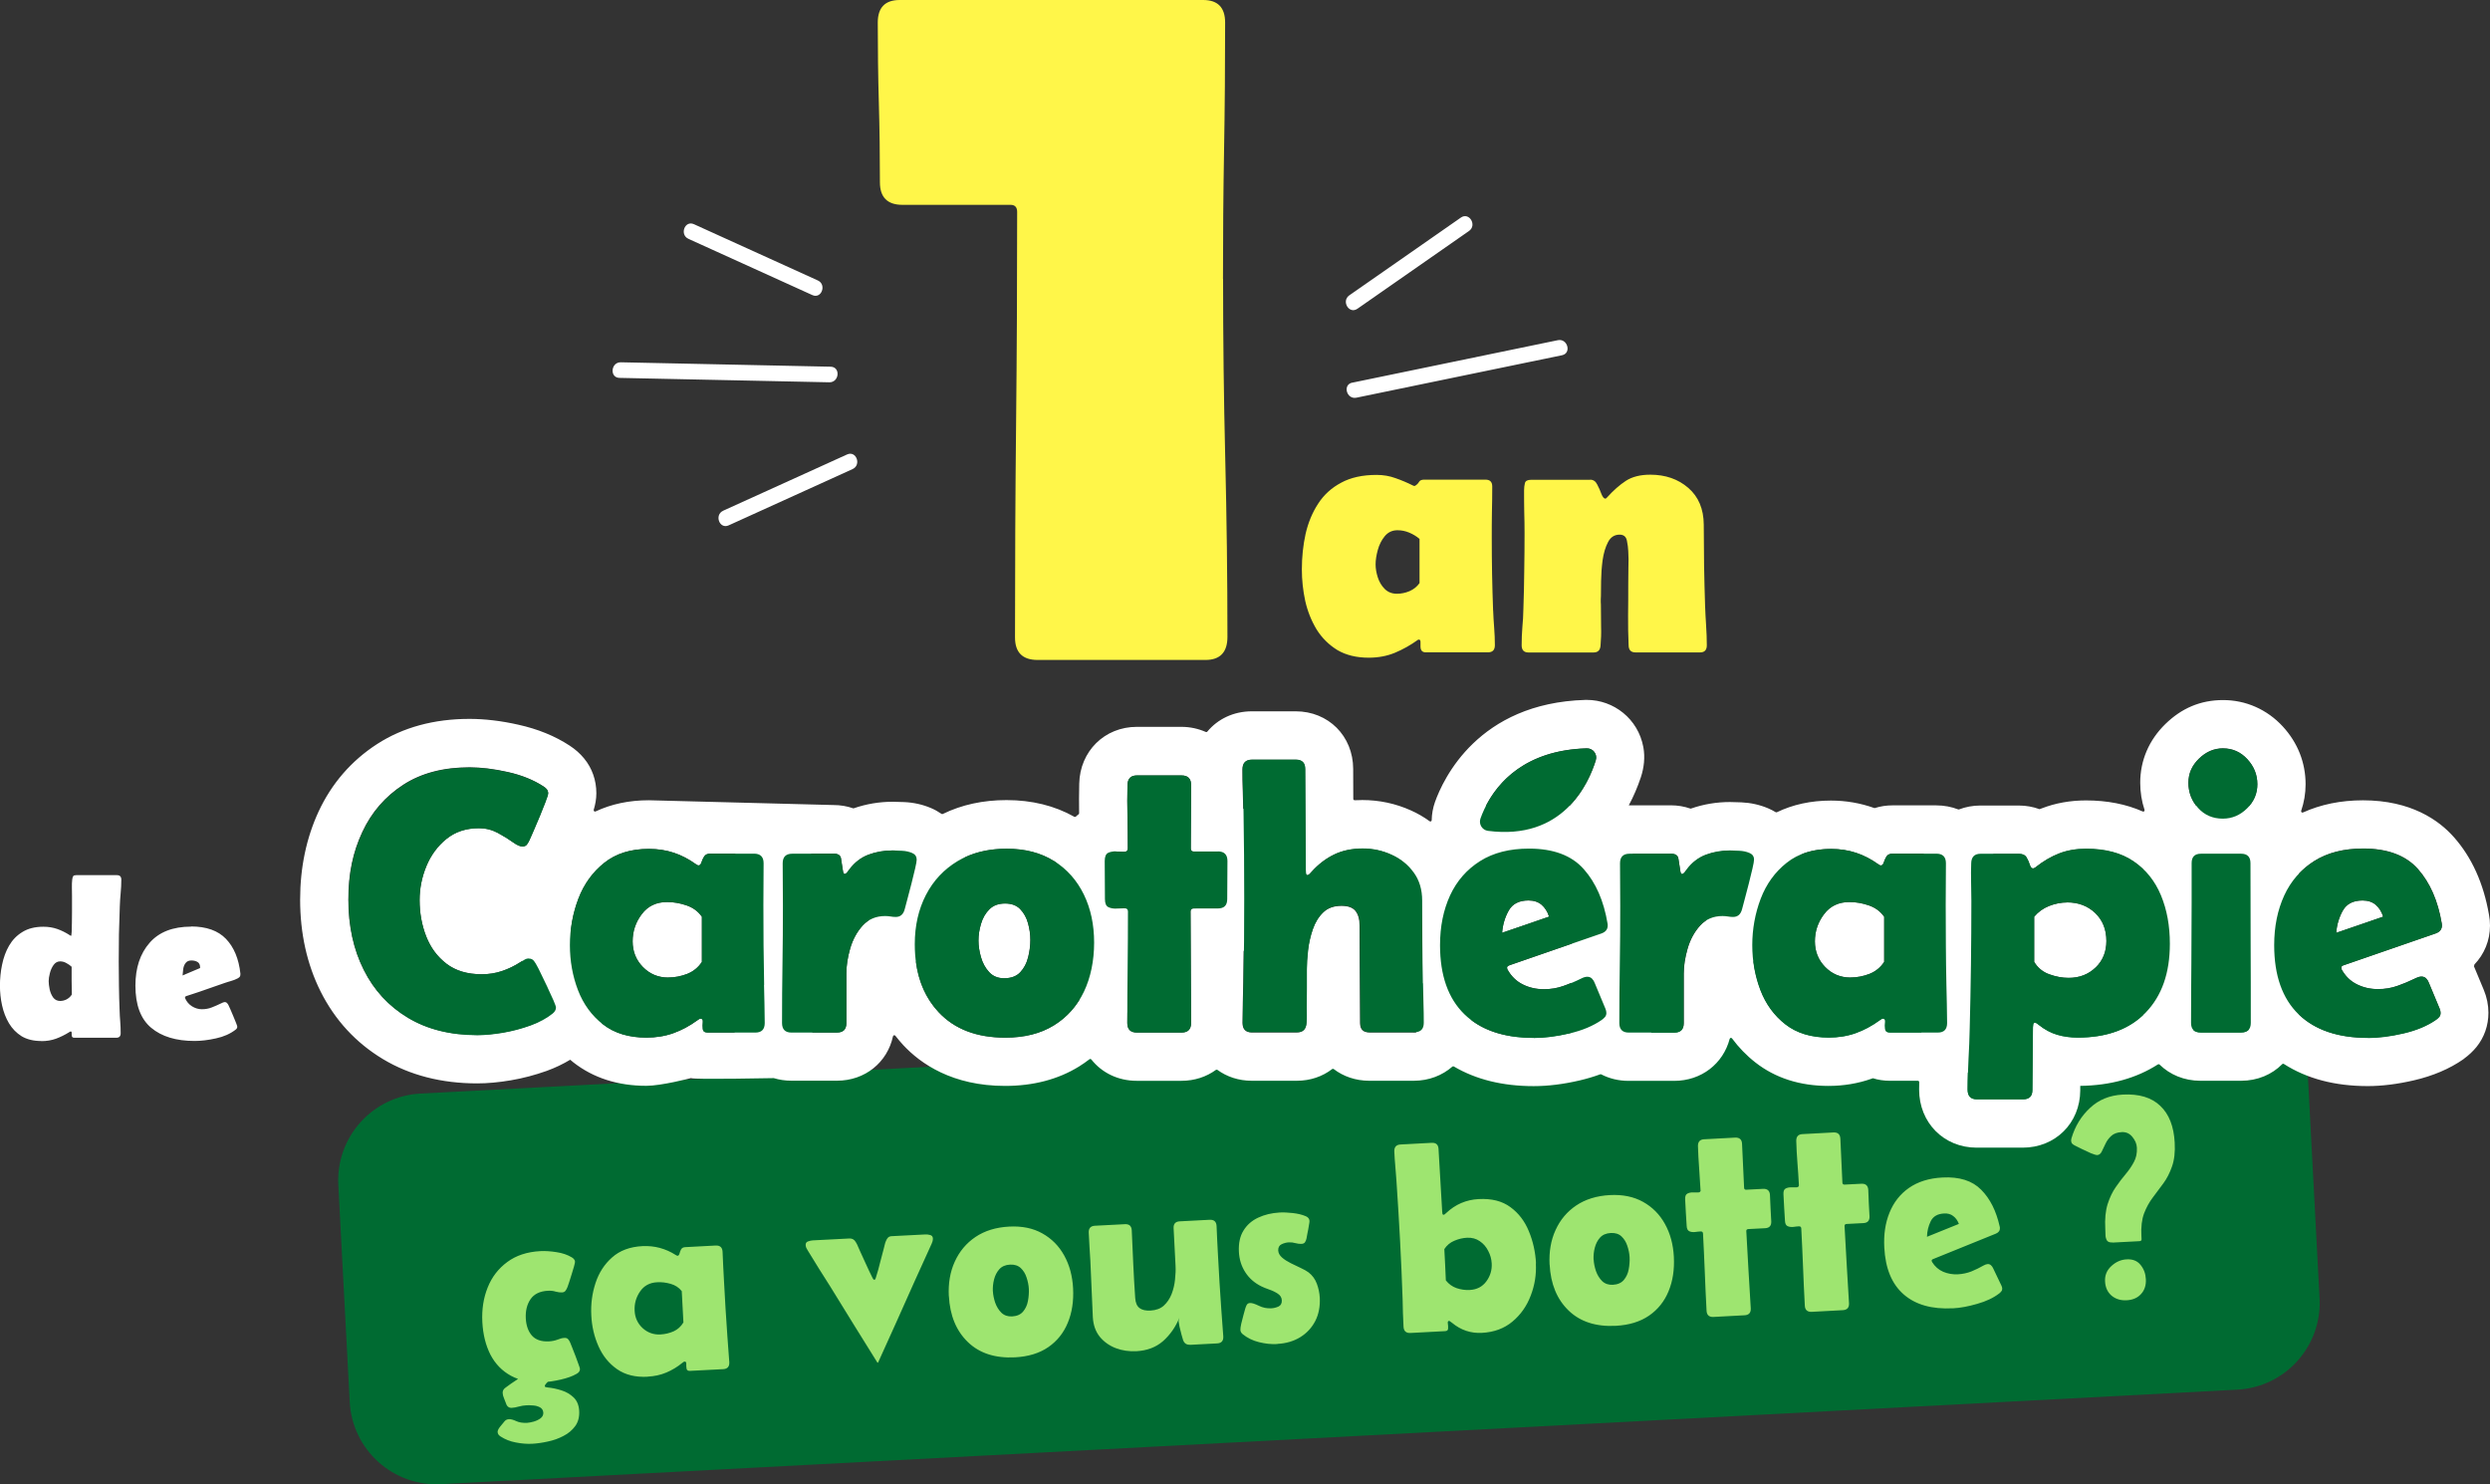 <?xml version="1.0" encoding="UTF-8"?>
<svg id="Calque_2" data-name="Calque 2" xmlns="http://www.w3.org/2000/svg" viewBox="0 0 463.01 276">
  <rect x="0" y="0" width="463.01" height="276" fill="#333333" stroke="none"/>
  <defs>
    <style>
      .cls-1 {
        fill: #fff;
      }

      .cls-2 {
        fill: #9ee570;
      }

      .cls-3 {
        fill: #fff649;
      }

      .cls-4 {
        fill: #006b32;
      }
    </style>
  </defs>
  <g id="Calque_1-2" data-name="Calque 1">
    <g>
      <path class="cls-4" d="M412.22,185.78l-334.02,17.57c-8.91.47-15.76,8.08-15.29,16.99l2.12,40.35c.47,8.91,8.07,15.76,16.98,15.29l334.02-17.57c8.91-.47,15.76-8.07,15.29-16.99l-2.12-40.35c-.47-8.91-8.07-15.76-16.98-15.29Z"/>
      <path class="cls-2" d="M104.95,248.79c.32-.02.55.07.7.25.15.17.28.38.39.65.07.15.2.47.38.95.19.47.39.99.61,1.56.22.56.4,1.06.55,1.51.17.45.25.72.26.82.02.4-.19.71-.64.95-.75.44-1.73.78-2.93,1.06-1.2.27-2.25.43-3.13.47-2.41.13-4.44-.27-6.11-1.17-1.66-.9-2.94-2.22-3.84-3.95-.88-1.74-1.38-3.76-1.5-6.06-.12-2.34.21-4.47.99-6.41.78-1.96,2-3.53,3.64-4.74,1.64-1.22,3.69-1.9,6.15-2.03.91-.05,1.92.02,3,.19,1.1.16,2.05.49,2.84.96.18.1.32.22.42.35.12.12.19.29.19.51,0,.1-.06.36-.17.79-.12.44-.27.92-.44,1.47-.16.53-.32,1.03-.47,1.49-.15.45-.25.76-.31.91-.1.26-.22.49-.37.69-.13.19-.35.31-.67.32-.33.02-.72-.03-1.17-.15-.44-.14-.92-.19-1.45-.16-1.48.08-2.55.6-3.22,1.57-.66.97-.95,2.15-.88,3.56.07,1.34.45,2.41,1.14,3.21.7.78,1.76,1.14,3.16,1.07.58-.03,1.11-.14,1.59-.32.49-.2.91-.31,1.26-.32h.03ZM92.53,266.34c-.02-.28.13-.61.42-.99.3-.36.53-.65.71-.86.12-.16.25-.31.4-.42.17-.1.36-.16.56-.17.36-.02.82.1,1.37.36.57.26,1.24.36,2.03.32.33-.02.74-.1,1.22-.23.48-.14.9-.34,1.27-.61.36-.27.53-.62.52-1.03-.03-.47-.24-.81-.62-1.01-.37-.2-.8-.32-1.28-.35-.48-.04-.89-.05-1.24-.03-.48.02-.97.11-1.45.24-.48.14-.9.21-1.27.23-.53.03-.9-.24-1.08-.82-.1-.3-.23-.62-.38-.98-.15-.34-.23-.66-.24-.96-.02-.41.16-.74.54-1,.2-.14.53-.37.99-.72.46-.32.91-.63,1.37-.92.46-.29.79-.45.99-.45l4.56-.27c.08,0,.21,0,.38.02.19,0,.29.08.3.22,0,.16-.1.35-.32.59-.21.25-.43.48-.65.69-.23.23-.33.42-.32.57,0,.11.07.17.2.18.15.02.25.04.32.06.87.08,1.74.27,2.61.55.88.28,1.63.73,2.25,1.33.61.6.95,1.43,1.01,2.48.06,1.13-.19,2.08-.75,2.84-.56.76-1.29,1.37-2.2,1.83-.91.48-1.88.82-2.91,1.03-1.03.23-1.99.36-2.87.41-.98.05-2-.03-3.05-.24-1.05-.19-2-.57-2.83-1.11-.34-.22-.53-.47-.54-.75h0ZM120.43,256.01c-2.27.12-4.17-.35-5.69-1.41-1.51-1.06-2.66-2.47-3.45-4.25s-1.24-3.68-1.34-5.74c-.11-2.09.15-4.1.78-6.01.63-1.93,1.66-3.52,3.09-4.78,1.43-1.28,3.31-1.98,5.65-2.1,2.22-.11,4.29.44,6.2,1.66.13.09.23.13.32.13.17,0,.29-.15.36-.4.06-.26.16-.52.29-.78.15-.26.4-.4.78-.42l5.65-.3c.82-.04,1.25.35,1.29,1.16.05.9.09,1.79.12,2.7.05.88.1,1.77.14,2.67.09,1.72.18,3.44.29,5.16.1,1.7.22,3.41.34,5.12.06.82.12,1.64.18,2.46.07.8.13,1.62.18,2.43.04.82-.34,1.25-1.14,1.29l-6.17.32c-.38.02-.59-.12-.64-.42-.05-.3-.06-.59-.05-.87.02-.3-.09-.44-.31-.44-.11,0-.25.08-.41.23-.95.78-1.96,1.38-3.01,1.82-1.05.44-2.2.69-3.44.75h0ZM122.84,248.14c.83-.04,1.64-.24,2.41-.57.78-.36,1.38-.91,1.83-1.66l-.31-5.82c-.52-.67-1.22-1.12-2.08-1.36-.85-.24-1.69-.34-2.5-.29-1.39.07-2.45.65-3.18,1.73-.74,1.08-1.07,2.27-1,3.56.06,1.29.56,2.38,1.49,3.24.93.85,2.04,1.24,3.33,1.18h.02ZM163.17,253.41c-1.47-2.36-2.93-4.71-4.4-7.07-1.47-2.38-2.92-4.74-4.38-7.1-.69-1.12-1.4-2.23-2.12-3.35-.71-1.12-1.4-2.24-2.08-3.38-.09-.15-.17-.31-.26-.46-.07-.17-.11-.34-.12-.52-.02-.36.14-.59.46-.69.32-.11.62-.18.89-.19l6.81-.35c.5-.02.9.2,1.17.69.17.27.32.57.45.91.13.31.26.61.4.9.36.78.71,1.58,1.08,2.36.35.79.73,1.57,1.11,2.34.03.07.09.16.16.3.07.12.15.18.24.18.1,0,.17-.08.23-.23.06-.15.09-.25.1-.32.28-.85.51-1.71.72-2.58.22-.88.45-1.75.69-2.62.06-.23.13-.47.18-.72.06-.28.14-.53.24-.75.11-.28.24-.49.4-.64.15-.15.39-.24.72-.25l6.2-.32c.27-.02.56.02.88.1.34.08.52.3.53.66,0,.16-.02.32-.06.5-.04.16-.1.32-.17.46-.52,1.18-1.06,2.37-1.62,3.57-.54,1.18-1.07,2.37-1.62,3.57-1.11,2.49-2.24,4.99-3.35,7.5-1.11,2.49-2.24,4.99-3.38,7.48h-.12ZM176.43,241.02c-.12-2.38.24-4.52,1.11-6.42.87-1.91,2.15-3.44,3.86-4.59,1.72-1.15,3.8-1.79,6.23-1.92,2.39-.13,4.45.29,6.18,1.26,1.74.97,3.1,2.34,4.08,4.12.98,1.76,1.53,3.8,1.65,6.1.12,2.38-.2,4.52-.99,6.41-.77,1.88-1.98,3.39-3.63,4.53-1.65,1.13-3.71,1.76-6.18,1.89-3.68.19-6.61-.75-8.77-2.84-2.16-2.09-3.34-4.94-3.53-8.57v.02ZM184.63,240.12c.03.66.18,1.37.42,2.11.26.74.65,1.37,1.16,1.88.52.49,1.18.72,1.98.68.9-.05,1.57-.34,2.04-.89.46-.54.77-1.2.91-1.97.15-.78.2-1.54.17-2.26-.04-.7-.18-1.4-.42-2.11-.23-.72-.59-1.3-1.09-1.77-.5-.46-1.16-.67-1.99-.63-.85.04-1.52.33-2,.87-.46.52-.78,1.15-.97,1.9s-.25,1.48-.22,2.19h0ZM221.22,250.05c-.61.03-1.03-.27-1.24-.9-.06-.19-.15-.52-.29-1-.12-.5-.24-.99-.36-1.45-.1-.49-.16-.81-.17-.96,0-.19.04-.43.15-.72-.71,1.75-1.73,3.19-3.04,4.36-1.32,1.15-2.96,1.77-4.95,1.88-1.34.07-2.62-.11-3.82-.56-1.21-.46-2.21-1.17-3.01-2.14-.77-.97-1.2-2.18-1.28-3.63-.09-1.75-.17-3.49-.23-5.23-.06-1.75-.14-3.5-.23-5.25-.05-.87-.1-1.74-.16-2.6-.05-.88-.09-1.76-.14-2.63-.04-.82.35-1.25,1.16-1.29l5.57-.29c.8-.04,1.23.34,1.27,1.14.11,2.09.2,4.19.28,6.29.1,2.1.21,4.19.36,6.29.06.9.33,1.52.81,1.88.49.36,1.17.51,2.04.46,1.03-.06,1.85-.36,2.46-.91.63-.57,1.11-1.29,1.45-2.14.33-.86.55-1.75.64-2.69.1-.94.15-1.81.1-2.61l-.36-6.97c-.04-.8.34-1.23,1.14-1.27l5.56-.29c.82-.04,1.25.35,1.29,1.16.05.9.09,1.79.12,2.7.05.88.1,1.78.14,2.67.09,1.72.18,3.43.29,5.16.11,1.7.22,3.41.34,5.12.06.82.11,1.64.18,2.46.07.8.13,1.62.18,2.43.04.82-.34,1.25-1.14,1.29l-5.13.27h.02ZM219.51,244.52c-.02.07-.06.13-.08.19.04-.08.07-.14.08-.19ZM237.5,249.93c-1.1.06-2.23-.06-3.39-.35-1.15-.28-2.17-.78-3.04-1.49-.27-.23-.4-.48-.42-.76-.02-.24.04-.62.15-1.15.13-.52.27-1.07.41-1.61.16-.54.28-.95.34-1.23.07-.24.16-.47.27-.68.13-.23.34-.35.62-.36.36-.02.9.15,1.64.51.73.36,1.5.52,2.33.47.46-.02.9-.14,1.33-.33.43-.21.63-.59.61-1.15-.02-.52-.28-.93-.75-1.24-.48-.31-1.01-.57-1.61-.77-.58-.21-1.07-.4-1.45-.59-1.27-.63-2.26-1.5-2.98-2.62-.73-1.13-1.12-2.4-1.19-3.8-.08-1.59.2-2.91.86-3.96.65-1.06,1.57-1.86,2.74-2.4,1.17-.55,2.49-.86,3.96-.95.74-.04,1.56,0,2.45.1.89.1,1.68.28,2.38.57.47.18.71.48.74.91,0,.11-.03.4-.12.86-.07.46-.15.93-.26,1.41-.09.48-.15.81-.18.98-.05.26-.14.49-.27.68-.11.19-.33.3-.65.32-.35.02-.72-.02-1.12-.13-.4-.12-.82-.17-1.26-.15-.44.02-.89.14-1.33.35-.44.21-.65.6-.63,1.15.02.49.27.93.71,1.32.44.39.99.73,1.62,1.05.65.32,1.28.61,1.87.9.61.28,1.1.56,1.45.82.71.55,1.22,1.25,1.54,2.12.32.86.49,1.71.54,2.58.08,1.62-.19,3.07-.84,4.34-.65,1.25-1.58,2.26-2.8,3.01-1.21.74-2.62,1.16-4.22,1.24h0ZM285.59,234.93c.11,2.07-.21,4.07-.96,6-.73,1.94-1.87,3.55-3.39,4.82-1.53,1.28-3.42,1.98-5.67,2.1-2.08.11-3.93-.51-5.57-1.87-.07-.04-.15-.11-.28-.2-.1-.11-.19-.15-.29-.15-.18,0-.26.17-.21.48.05.3.07.61.05.92,0,.32-.19.49-.57.5l-6.43.34c-.82.04-1.25-.35-1.29-1.19-.05-.85-.08-1.71-.11-2.55-.02-.87-.03-1.73-.06-2.58-.07-1.8-.14-3.6-.21-5.4-.08-1.79-.16-3.6-.26-5.41-.1-1.88-.2-3.75-.32-5.62-.11-1.88-.23-3.75-.36-5.62-.07-.9-.14-1.79-.21-2.67-.08-.9-.15-1.79-.18-2.69-.04-.83.34-1.28,1.16-1.32l5.79-.31c.8-.04,1.23.34,1.27,1.14l.68,11.63c0,.07.02.18.04.36.02.17.1.26.23.25.08,0,.16-.05.25-.13.09-.08.16-.15.23-.2,1.71-1.61,3.72-2.47,6.03-2.59,2.42-.13,4.38.37,5.91,1.5,1.53,1.12,2.67,2.62,3.43,4.49.77,1.86,1.22,3.85,1.33,5.97h0ZM273.33,239.87c1.29-.07,2.31-.6,3.04-1.58.74-1,1.08-2.12,1.01-3.35-.04-.82-.26-1.6-.65-2.33-.37-.75-.9-1.36-1.57-1.81-.67-.47-1.45-.68-2.36-.64-.8.04-1.6.23-2.39.57-.77.32-1.38.84-1.84,1.54.05.96.1,1.93.15,2.91.05.96.1,1.93.13,2.91.54.69,1.2,1.16,1.99,1.44.81.27,1.62.39,2.46.35h.02ZM288.14,235.15c-.12-2.38.24-4.52,1.11-6.41.86-1.91,2.15-3.44,3.86-4.59,1.72-1.15,3.8-1.79,6.23-1.92,2.39-.13,4.46.3,6.18,1.26,1.74.97,3.1,2.34,4.08,4.12.98,1.76,1.53,3.8,1.65,6.1.12,2.38-.2,4.52-.99,6.41-.77,1.88-1.98,3.39-3.63,4.53-1.65,1.13-3.71,1.76-6.18,1.89-3.68.19-6.61-.75-8.77-2.84-2.17-2.09-3.34-4.94-3.53-8.57h0ZM296.34,234.24c.03.66.18,1.37.42,2.11.26.74.65,1.37,1.16,1.88.52.49,1.18.72,1.98.68.9-.05,1.57-.34,2.04-.89.46-.55.77-1.2.91-1.97.15-.78.2-1.54.17-2.26-.04-.7-.18-1.4-.42-2.11-.23-.71-.59-1.3-1.09-1.77-.5-.47-1.16-.67-2-.63-.85.05-1.52.33-2,.87-.46.52-.78,1.15-.97,1.9-.19.75-.25,1.48-.22,2.19h.02ZM316.21,221.32c-.07-1.36-.16-2.72-.26-4.09-.1-1.37-.18-2.73-.22-4.09-.02-.82.36-1.25,1.14-1.29l5.77-.31c.82-.04,1.25.35,1.29,1.16.07,1.36.14,2.72.19,4.09.06,1.37.12,2.73.19,4.09.02.25.15.37.4.35l3.12-.16c.82-.04,1.25.35,1.29,1.16.04.82.08,1.64.11,2.46.04.8.09,1.62.13,2.43.04.8-.34,1.23-1.14,1.27l-3.12.16c-.27.02-.4.14-.38.4.12,2.38.26,4.77.4,7.16.16,2.39.3,4.79.43,7.18.04.82-.35,1.25-1.16,1.29l-5.77.31c-.82.04-1.25-.35-1.29-1.16-.13-2.39-.24-4.79-.33-7.19-.1-2.4-.2-4.78-.33-7.17-.02-.27-.17-.4-.47-.38-.3.02-.65.05-1.04.11-.38.03-.72,0-1.03-.14s-.48-.47-.5-1.02c-.04-.82-.1-1.63-.15-2.43-.04-.82-.09-1.64-.13-2.46-.03-.57.1-.93.4-1.09.29-.15.63-.24,1.01-.22.4,0,.74,0,1.04,0,.3-.03.44-.18.43-.45l-.02.02ZM334.5,220.36c-.07-1.36-.16-2.71-.27-4.09-.11-1.36-.18-2.73-.22-4.09-.02-.82.36-1.25,1.14-1.29l5.77-.31c.82-.04,1.25.35,1.29,1.16.07,1.36.14,2.71.19,4.09.06,1.37.12,2.74.19,4.09.02.25.15.37.4.36l3.12-.16c.82-.04,1.25.35,1.29,1.16.04.82.08,1.64.1,2.46.04.81.08,1.62.13,2.43.04.8-.34,1.23-1.14,1.27l-3.12.16c-.27.02-.4.15-.38.4.12,2.38.26,4.77.4,7.16.15,2.39.3,4.79.43,7.18.04.82-.35,1.25-1.16,1.29l-5.77.31c-.82.04-1.25-.35-1.29-1.16-.13-2.39-.24-4.79-.33-7.19-.1-2.4-.2-4.79-.33-7.17-.02-.27-.17-.4-.47-.38-.3.02-.65.05-1.03.11-.38.03-.72,0-1.03-.14-.31-.13-.48-.47-.5-1.02-.04-.82-.1-1.63-.15-2.43-.04-.82-.09-1.64-.13-2.46-.03-.57.1-.93.4-1.09.29-.15.63-.23,1.01-.22.39,0,.74,0,1.04,0,.3-.03.44-.18.43-.45v.02ZM363.11,243.28c-3.88.2-6.92-.66-9.12-2.58-2.21-1.92-3.41-4.83-3.61-8.73-.13-2.39.19-4.55.96-6.45.77-1.92,1.97-3.46,3.62-4.62,1.67-1.16,3.73-1.81,6.23-1.94,3.15-.17,5.55.59,7.21,2.28,1.66,1.67,2.79,3.94,3.44,6.84.02.07.03.15.04.26.02.49-.23.84-.75,1.06l-11.7,4.74c-.17.07-.25.17-.24.3,0,.05.02.11.06.21.53.86,1.23,1.47,2.08,1.84.86.36,1.78.52,2.75.47.88-.05,1.71-.23,2.49-.53.78-.32,1.54-.69,2.29-1.12.27-.15.53-.24.74-.25.25-.02.46.07.63.23.17.15.29.33.39.55l1.54,3.22c.09.19.14.36.15.53,0,.2-.03.37-.14.5-.09.13-.22.27-.38.4-1.09.85-2.47,1.5-4.14,1.97-1.65.48-3.16.76-4.53.83h0ZM358.31,229.99c1-.4,2-.8,2.97-1.2.99-.4,1.98-.8,2.97-1.2-.24-.64-.59-1.12-1.05-1.46-.44-.36-1.02-.52-1.7-.48-1.21.06-2.04.54-2.48,1.43-.44.9-.68,1.86-.7,2.91h0ZM392.82,231.04c-.52.02-.86-.1-1.04-.37-.17-.29-.27-.64-.27-1.05s-.02-.82-.04-1.16c-.1-1.78.05-3.29.43-4.53.4-1.24.9-2.3,1.52-3.18.61-.89,1.23-1.7,1.84-2.42.62-.74,1.14-1.49,1.54-2.26.42-.77.6-1.65.55-2.66-.04-.71-.32-1.37-.84-2-.52-.64-1.18-.93-1.96-.89-.85.04-1.51.28-1.98.72-.45.42-.81.9-1.06,1.45-.26.55-.49,1.03-.7,1.46-.2.4-.48.61-.82.64-.2,0-.6-.1-1.18-.34-.58-.25-1.16-.52-1.74-.81-.58-.3-1-.51-1.24-.62-.18-.08-.34-.19-.49-.33-.14-.15-.21-.34-.22-.56,0-.13.02-.28.07-.48.67-2.25,1.82-4.13,3.45-5.63,1.62-1.53,3.65-2.35,6.08-2.48,3.04-.16,5.36.54,6.98,2.1,1.63,1.54,2.52,3.82,2.68,6.81.1,1.78-.07,3.26-.5,4.46-.41,1.19-.95,2.24-1.61,3.14-.65.89-1.31,1.77-1.97,2.64-.65.86-1.19,1.84-1.62,2.96-.41,1.11-.58,2.51-.49,4.18,0,.17.02.38.03.61,0,.22-.11.34-.39.36l-4.98.26-.02-.02ZM395.45,241.79c-1.12.06-2.06-.23-2.82-.87-.74-.64-1.15-1.53-1.2-2.66-.06-1.12.33-2.06,1.18-2.84.85-.78,1.79-1.19,2.85-1.24,1.11-.06,1.97.28,2.57,1.03.61.74.94,1.62.99,2.65.06,1.13-.24,2.06-.9,2.77-.64.71-1.53,1.1-2.67,1.16h0Z"/>
      <path class="cls-3" d="M227.41,51.86c0-7.96.06-15.89.2-23.78.14-7.96.2-15.93.2-23.89,0-2.79-1.36-4.19-4.08-4.19h-56.43c-2.72,0-4.08,1.4-4.08,4.19h0c0,4.98.06,9.94.2,14.91.14,4.91.2,9.83.2,14.8,0,2.79,1.4,4.19,4.19,4.19h20.1c.82,0,1.23.44,1.23,1.33,0,13.13-.06,26.3-.2,39.5-.14,13.21-.2,26.4-.2,39.61,0,2.79,1.4,4.19,4.19,4.19h31.23c2.72,0,4.08-1.43,4.08-4.29,0-11.1-.14-22.18-.41-33.28-.27-11.1-.4-22.18-.4-33.28ZM317.25,116.34c-.08-1.22-.15-2.43-.19-3.63-.08-2.53-.15-5.06-.19-7.58-.02-2.53-.04-5.05-.06-7.58-.02-2.91-.98-5.18-2.87-6.82-1.89-1.64-4.25-2.46-7.07-2.46-1.85,0-3.36.38-4.54,1.14-1.16.76-2.33,1.79-3.51,3.1-.15.15-.24.22-.28.22-.28,0-.53-.29-.76-.88-.21-.59-.48-1.18-.79-1.77-.29-.59-.73-.88-1.29-.88v.02s-11,0-11,0c-.66,0-1.03.2-1.14.6-.1.4-.16.86-.16,1.36,0,1.33,0,2.65.03,3.98.04,1.3.06,2.62.06,3.94,0,2.36-.02,4.73-.06,7.1-.02,2.36-.08,4.73-.16,7.1-.02,1.12-.08,2.23-.19,3.35-.09,1.11-.13,2.23-.13,3.35,0,.88.42,1.33,1.26,1.33h12.12c.8,0,1.23-.43,1.29-1.29.1-1.16.14-2.33.1-3.51-.02-1.2-.03-2.38-.03-3.54,0-.35,0-.72-.03-1.07,0-.35,0-.72.03-1.07.02-.63.03-1.57.03-2.81.02-1.27.11-2.55.28-3.85.19-1.33.52-2.45,1.01-3.38.48-.93,1.2-1.39,2.15-1.39.76,0,1.21.37,1.36,1.11.15.74.23,1.37.25,1.92.07,1.03.07,2.06.03,3.09-.02,1.04-.03,2.08-.03,3.13,0,1.89,0,3.8-.03,5.71-.02,1.89.02,3.77.1,5.65.02.86.45,1.29,1.29,1.29h11.99c.84,0,1.26-.44,1.26-1.33,0-1.2-.05-2.41-.13-3.63ZM277.64,113.53c-.08-2.25-.15-4.5-.19-6.76-.04-2.25-.06-4.49-.06-6.72,0-1.6,0-3.2.03-4.8.04-1.6.06-3.2.06-4.8,0-.84-.42-1.26-1.26-1.26h-11.39c-.5,0-.83.15-.98.44-.15.27-.4.52-.76.73h-.16l-.16-.06c-1.09-.55-2.19-1.01-3.28-1.39-1.1-.4-2.26-.6-3.51-.6-2.61,0-4.81.48-6.59,1.45-1.79.95-3.22,2.25-4.29,3.91-1.07,1.64-1.85,3.52-2.33,5.62-.46,2.1-.69,4.3-.69,6.59,0,1.98.21,3.94.63,5.88.44,1.93,1.15,3.7,2.12,5.3.99,1.58,2.28,2.85,3.85,3.82,1.6.94,3.54,1.42,5.83,1.42,1.79,0,3.4-.31,4.86-.91,1.47-.61,2.92-1.42,4.32-2.43l.13-.03c.24,0,.34.18.32.53v.73c0,.73.31,1.11.95,1.11h11.62c.84,0,1.26-.44,1.26-1.33,0-1.07-.05-2.14-.13-3.22-.08-1.08-.15-2.15-.19-3.22ZM263.95,108.44c-.46.65-1.08,1.15-1.86,1.49-.76.32-1.54.48-2.33.48h0c-.92,0-1.68-.3-2.27-.89-.59-.59-1.02-1.31-1.29-2.15-.27-.84-.41-1.63-.41-2.43s.14-1.7.41-2.68c.27-.99.7-1.83,1.29-2.55.61-.74,1.4-1.11,2.37-1.11.76,0,1.49.15,2.18.44.71.3,1.36.69,1.92,1.17v8.24Z"/>
      <path class="cls-1" d="M134.48,94.97c-1.7.77-.69,3.5,1.02,2.72,7.68-3.47,15.36-6.97,23.03-10.46,1.7-.77.69-3.5-1.02-2.72-7.68,3.47-15.37,6.97-23.04,10.46h0ZM128.01,44.41c7.67,3.49,15.36,6.98,23.04,10.46,1.71.78,2.71-1.96,1.02-2.72h0c-7.67-3.49-15.36-6.98-23.03-10.46-1.71-.78-2.72,1.96-1.02,2.72ZM115.2,70.27c13,.27,26.02.55,39.01.82,1.86.03,2.13-2.86.25-2.9h0c-13.01-.27-26.01-.55-39.02-.82-1.86-.03-2.12,2.86-.25,2.9ZM251.45,71.15c-1.84.38-1.05,3.18.78,2.8,12.73-2.63,25.48-5.26,38.21-7.89,1.84-.37,1.05-3.18-.77-2.8-12.74,2.63-25.48,5.25-38.22,7.9h0ZM252.4,57.42c6.92-4.82,13.84-9.64,20.76-14.47,1.53-1.07.04-3.56-1.5-2.5-6.92,4.82-13.84,9.64-20.76,14.47-1.53,1.07-.04,3.56,1.49,2.5ZM288.05,170.45s0,0,0,0c0,0,0,0,0,.02v-.02ZM21.79,162.73h-7.54c-.32,0-.53.06-.63.18-.09.12-.15.33-.19.63-.06.49-.07,1.01-.06,1.53.02.51.02,1.03.02,1.54v2.9c0,.69,0,1.38-.02,2.07,0,.67-.02,1.24-.04,1.7-.02.44-.08.73-.08.73h-.1l-.19-.12c-.76-.49-1.53-.87-2.33-1.15-.78-.27-1.64-.41-2.56-.41-1.55,0-2.84.32-3.89.97-1.04.63-1.87,1.48-2.49,2.55-.61,1.05-1.03,2.23-1.3,3.53-.27,1.28-.4,2.59-.4,3.9,0,1.24.13,2.47.4,3.69.27,1.21.69,2.31,1.28,3.31.6,1,1.38,1.8,2.35,2.41.99.59,2.21.89,3.65.89l-.02.02c1.02,0,1.93-.15,2.76-.45.84-.31,1.68-.72,2.52-1.25l.18-.1.14.02c.06.05.1.15.08.28v.34c0,.35.15.53.45.53h7.87c.52,0,.79-.28.79-.83,0-.71-.02-1.43-.08-2.15-.06-.72-.1-1.44-.12-2.15-.06-1.49-.1-2.99-.12-4.48-.02-1.5-.04-3-.04-4.5,0-1.73.02-3.45.04-5.17.04-1.74.1-3.46.16-5.17.03-.82.08-1.64.16-2.46.08-.85.12-1.67.12-2.49,0-.56-.27-.83-.79-.83ZM12.42,185.82c-.41.21-.82.31-1.24.31-.55,0-.98-.22-1.3-.65-.31-.44-.52-.94-.65-1.52-.12-.59-.18-1.1-.18-1.52,0-.4.07-.88.22-1.46.14-.57.37-1.09.69-1.54.32-.44.72-.67,1.22-.67.4,0,.78.1,1.15.31.38.2.71.43.99.69v2.59c.02.85.02,1.7.04,2.56-.21.37-.53.66-.93.89ZM460,179.61l.05.02c.02-.1.03-.19.06-.28,1.83-1.91,2.9-4.45,2.9-7.23,0-.71-.06-1.38-.19-2.03-1-5.81-3.2-10.68-6.54-14.44-2.76-3.11-7.93-6.83-16.89-6.83-4.12,0-7.85.77-11.15,2.26-.2.1-.41-.1-.34-.31.53-1.56.82-3.2.82-4.93,0-4.02-1.46-7.73-4.24-10.75-2.91-3.16-6.86-4.91-11.1-4.91s-7.75,1.54-10.74,4.46c-3.05,2.98-4.67,6.76-4.67,10.91,0,1.75.27,3.44.8,5.04.06.21-.13.4-.33.31-3.09-1.37-6.62-2.06-10.55-2.06-2.94,0-5.71.5-8.24,1.48-.13.05-.27.1-.4.15-1.19-.44-2.5-.68-3.85-.68h-7.16c-1.41,0-2.74.26-3.95.72-.06.02-.11.02-.17,0-1.24-.48-2.62-.75-4.09-.75h-8.15c-1.12,0-2.21.17-3.23.49-.05.02-.1.02-.15,0-2.55-.91-5.24-1.38-8.04-1.38-3.73,0-7.09.74-10.06,2.17-.07.03-.16.03-.23-.02-.45-.27-.91-.51-1.41-.72-1.54-.65-3.2-1.02-4.94-1.1-.85-.04-1.55-.06-2.13-.06-2.51,0-4.94.41-7.24,1.21-.05.02-.1.02-.15,0-1.12-.39-2.34-.6-3.62-.6h-7.81c.87-1.62,1.62-3.35,2.24-5.21.59-1.79.81-3.72.47-5.58-.97-5.32-5.55-8.81-10.5-8.81h-.31c-19.91.59-26.42,14.71-27.95,19.02-.38,1.09-.58,2.21-.6,3.34,0,.21-.23.32-.4.19-1.07-.78-2.21-1.44-3.46-2-2.84-1.28-5.89-1.93-9.04-1.93-.48,0-.94.02-1.41.04-.15,0-.27-.11-.27-.25l-.02-5.59c-.02-6.1-4.6-10.7-10.7-10.7h-8.14c-3.41,0-6.34,1.44-8.28,3.77-.06.09-.19.11-.29.07-1.36-.6-2.88-.95-4.51-.95h-8.32c-5.98,0-10.57,4.53-10.7,10.56-.04,1.82-.05,3.67-.02,5.5,0,.08-.03.15-.1.2-.19.14-.36.28-.52.44-.08.06-.19.08-.28.02-3.64-2.05-7.87-3.1-12.6-3.1-4.35,0-8.33.86-11.85,2.58-.08.04-.17.03-.24-.02-.61-.42-1.27-.79-1.98-1.09-1.54-.65-3.2-1.02-4.95-1.1-.85-.04-1.55-.06-2.13-.06-2.51,0-4.94.41-7.24,1.21-.05.02-.1.02-.15,0-1.12-.39-2.34-.6-3.62-.6l-34.35-.89c-3.66,0-6.97.7-9.9,2.08-.2.1-.41-.09-.35-.31.29-.95.49-1.96.49-3.08,0-2.42-.79-4.66-2.28-6.47-.75-.91-1.64-1.7-2.67-2.37-2.72-1.79-5.94-3.1-9.56-3.9-3.22-.73-6.28-1.08-9.08-1.08-6.59,0-12.37,1.57-17.18,4.68-4.77,3.09-8.44,7.31-10.88,12.55-2.27,4.91-3.43,10.41-3.43,16.38,0,6.29,1.28,12.03,3.8,17.07,2.67,5.33,6.57,9.56,11.61,12.59,4.98,2.99,10.87,4.51,17.52,4.51,1.9,0,3.99-.19,6.23-.57,2.27-.38,4.51-.98,6.68-1.75,1.6-.58,3.05-1.28,4.38-2.08.19.16.4.34.6.5,3.7,2.89,8.26,4.35,13.56,4.35,2.8,0,8.18-1.4,8.27-1.43.98.31,15.38-.02,15.42,0,1.02.31,2.12.48,3.27.48h8.48c5.24,0,9.37-3.41,10.42-8.25.05-.22.31-.28.45-.1.46.59.94,1.16,1.45,1.72,3.23,3.47,9.15,7.6,18.95,7.6,5.23,0,9.86-1.21,13.73-3.6.68-.42,1.33-.88,1.96-1.36.1-.08.26-.06.35.05,1.94,2.45,4.94,3.96,8.43,3.96h8.32c2.45,0,4.64-.74,6.41-2.03.09-.06.2-.06.28,0,1.76,1.28,3.95,2.02,6.38,2.02h8.39c2.5,0,4.77-.79,6.56-2.17.09-.07.21-.07.3,0,1.79,1.37,4.07,2.17,6.6,2.17h8.29c2.81,0,5.29-.99,7.17-2.63.08-.07.19-.08.28-.02,4.1,2.42,9.07,3.65,14.83,3.65,2.64,0,5.53-.35,8.6-1.07,1.32-.31,2.59-.69,3.79-1.13.06-.02.14-.02.19.02,1.5.77,3.2,1.2,5.07,1.2h8.48c5.07,0,9.11-3.2,10.32-7.8.06-.21.31-.27.44-.09,1.25,1.68,2.69,3.18,4.36,4.48,3.7,2.89,8.27,4.35,13.57,4.35,2.81,0,5.49-.45,7.99-1.33.09-.03.19-.06.27-.1.98.31,2.03.47,3.12.47h5.24c.14,0,.26.11.26.26,0,.47-.02.92-.02,1.38,0,6.16,4.6,10.8,10.7,10.8h8.56c6.08,0,10.67-4.57,10.7-10.64v-.85c5.61-.07,10.44-1.42,14.44-3.99.1-.06.23-.05.31.03,1.92,1.88,4.57,3.01,7.59,3.01h7.57c3.06,0,5.74-1.16,7.65-3.09.08-.08.21-.1.31-.03,4.24,2.72,9.46,4.11,15.58,4.11,2.64,0,5.54-.36,8.6-1.07,3.53-.82,6.62-2.13,9.19-3.92l.07-.06.07-.06c.88-.64,1.65-1.37,2.29-2.15,1.45-1.79,2.23-3.99,2.23-6.38,0-1.44-.29-2.87-.86-4.24l-1.86-4.46ZM101.47,148.99h0c-.31.81-.67,1.71-1.09,2.74-.42,1.03-.82,1.96-1.2,2.82-.37.86-.62,1.41-.73,1.66-.14.29-.29.57-.48.82-.19.25-.46.37-.85.37-.44,0-1.04-.28-1.83-.84-.78-.56-1.7-1.12-2.76-1.7-1.06-.56-2.22-.86-3.5-.86-2.38,0-4.39.67-6.03,2-1.63,1.33-2.88,3.02-3.72,5.06-.84,2.04-1.26,4.14-1.26,6.3,0,2.42.41,4.67,1.23,6.76.82,2.1,2.08,3.79,3.78,5.09,1.7,1.3,3.89,1.95,6.54,1.95,1.32,0,2.58-.19,3.77-.6,1.2-.4,2.33-.95,3.43-1.66.12-.07.24-.15.37-.23.26,2.98.92,5.86,1.96,8.59.36.93.76,1.81,1.2,2.67-.54.26-1.1.51-1.71.73-1.67.6-3.38,1.05-5.13,1.35-1.75.29-3.33.45-4.73.45-5.02,0-9.32-1.08-12.9-3.23-3.58-2.15-6.32-5.12-8.21-8.91-1.9-3.79-2.85-8.14-2.85-13.04s.86-8.86,2.59-12.56c1.72-3.7,4.27-6.63,7.62-8.8,3.35-2.17,7.46-3.24,12.32-3.24,2.16,0,4.53.29,7.12.87,2.59.58,4.81,1.48,6.64,2.68.25.16.46.33.61.53.15.19.24.45.24.78,0,.15-.15.64-.46,1.43ZM136.63,164.54v.02h-.02c.02,1.3.02,2.6.02,3.92,0,3.54-.03,7.15-.08,10.72-.06,3.67-.09,7.37-.09,11.01,0,.61.06,1.2.15,1.78h-5.02c-.55,0-.84-.22-.89-.65-.05-.43-.05-.86,0-1.28.05-.42-.09-.64-.41-.64-.15,0-.36.1-.61.31-1.43,1.04-2.92,1.84-4.46,2.39-1.54.55-3.22.82-5.01.82-3.27,0-5.96-.82-8.06-2.46-.09-.06-.17-.15-.26-.22.28-.94.45-1.92.45-2.93,0-1.92-.59-3.45-1.19-4.85-.36-.84-.77-1.75-1.27-2.78-.43-.9-.82-1.71-1.18-2.46-.42-.89-.72-1.46-.97-1.92-.35-.66-.75-1.31-1.19-1.92-.12-.16-.26-.32-.39-.47.23-2.01.69-3.96,1.41-5.83,1.04-2.72,2.65-4.94,4.81-6.66,2.16-1.72,4.92-2.59,8.28-2.59s6.13.95,8.8,2.87c.19.14.32.2.44.2.25,0,.43-.19.54-.55.11-.36.28-.73.5-1.09.22-.36.59-.55,1.15-.55h4.68c-.09.57-.15,1.17-.15,1.78,0,1.35,0,2.69.02,4.04ZM164.22,162.28h0c-1.42,2.74-2.34,5.74-2.79,8.95-.36.24-.7.53-1.02.87-1.07,1.18-1.84,2.61-2.32,4.27-.48,1.66-.71,3.21-.71,4.65v9.23c0,1.16-.58,1.74-1.74,1.74h-4.6c.09-.57.15-1.17.15-1.78,0-1.28-.02-2.55-.06-3.8-.03-1.14-.06-2.29-.08-3.44-.04-2.36-.07-4.83-.1-7.35-.02-2.41-.03-4.88-.03-7.35,0-1.27,0-2.54.02-3.79.02-1.32.02-2.63.02-3.96,0-.61-.06-1.2-.15-1.78h4.19c.82,0,1.28.29,1.38.86.1.57.19,1.16.28,1.78.02.09.06.3.1.64.05.32.15.5.31.5s.32-.12.51-.36c.19-.24.31-.4.37-.5.98-1.3,2.17-2.21,3.56-2.73,1.4-.52,2.89-.78,4.48-.78.24,0,.55,0,.89.02-1.01,1.27-1.91,2.64-2.67,4.13ZM200.74,179.69h0c-.02,2.08-.04,4.18-.06,6.28-1.2,1.92-2.77,3.49-4.72,4.7-2.46,1.52-5.46,2.28-9.03,2.28-5.32,0-9.45-1.58-12.41-4.75-2.32-2.49-3.72-5.62-4.21-9.39,3.21-1.2,5.71-3.94,6.63-7.56v-.02l.02-.02c.08-.33.23-.9.46-1.73.24-.91.5-1.91.78-2.97.28-1.13.52-2.1.73-2.98.37-1.61.52-2.65.52-3.69,0-.15,0-.28-.02-.42,2.25-1.06,4.84-1.59,7.75-1.59,3.46,0,6.39.77,8.81,2.29.18.11.36.24.52.36,0,1.09,0,2.19.02,3.27.02,1.14.02,2.29.02,3.44,0,3.65,1.55,6.81,4.23,8.72,0,1.28-.02,2.55-.04,3.81ZM222.35,168.92h-.39c-.39,0-.58.19-.58.55,0,3.44.02,6.89.05,10.36.03,3.47.05,6.92.05,10.39,0,1.18-.59,1.78-1.77,1.78h-8.32c-1.18,0-1.77-.6-1.77-1.78,0-.65.02-1.3.02-1.96,1.83-3.85,2.75-8.22,2.75-12.98s-.94-9-2.81-12.86c-.71-1.47-1.54-2.83-2.49-4.08.06,0,.14-.02.2-.02.1,0,.19,0,.3.02.44.03.85.06,1.21.06h.27c.43-.02.65-.21.65-.6,0-1.96-.02-3.93-.07-5.91-.05-1.98-.05-3.95,0-5.91.02-1.18.6-1.78,1.74-1.78h8.32c1.18,0,1.77.6,1.77,1.78,0,1.96-.02,3.93-.03,5.91-.02,1.98-.03,3.95-.03,5.91,0,.36.19.55.54.55h.36v.73c.02,2.75.03,5.46.03,8.07v1.76ZM262.93,191.99h-8.29c-1.16,0-1.74-.58-1.74-1.74l-.1-18.18c0-1.16-.26-2.05-.77-2.68-.51-.63-1.38-.94-2.61-.94-1.41,0-2.55.41-3.39,1.23-.85.82-1.5,1.87-1.94,3.14-.44,1.28-.74,2.59-.89,3.93-.15,1.35-.23,2.55-.23,3.62v3.48c0,1.16-.02,2.32-.03,3.48,0,.48,0,.96.02,1.46.02.49,0,.98-.05,1.45-.06,1.16-.65,1.75-1.74,1.75h-8.39c-1.16,0-1.74-.6-1.74-1.78s.02-2.46.05-3.71c.03-1.24.06-2.49.09-3.74.03-1.97.06-3.95.07-5.93,3.55-1.71,5.89-5.29,5.89-9.66,0-1.16,0-2.3.03-3.43.02-1.22.02-2.42.02-3.64,0-4.42-2.39-8.06-6.02-9.75-.02-1.13-.05-2.27-.09-3.39-.05-1.28-.06-2.59-.06-3.88,0-1.21.59-1.81,1.77-1.81h8.14c1.16,0,1.74.58,1.74,1.75l.1,18.73c0,.06.02.25.03.55.02.29.11.45.27.45.14,0,.28-.08.44-.24.15-.15.27-.28.34-.37,1.29-1.44,2.71-2.51,4.25-3.24,1.53-.73,3.28-1.09,5.23-1.09s3.68.38,5.37,1.15c1.35.61,2.49,1.45,3.43,2.49-.23.42-.44.84-.65,1.28-1.79,3.88-2.71,8.26-2.71,13.02,0,6.47,1.55,11.91,4.62,16.22-.15.02-.32.05-.49.05ZM280.28,180.25h.02c.7,1.27,1.66,2.2,2.86,2.8,1.2.6,2.51.89,3.92.89,1.28,0,2.47-.19,3.61-.6.5-.18,1.01-.37,1.5-.58-.02,2.5-.05,4.99-.05,7.47,0,.61.07,1.21.15,1.79-.17.04-.32.1-.5.14-2.42.56-4.62.84-6.6.84-4.8,0-8.65-1.09-11.55-3.26,0-1.12-.02-2.27-.06-3.42-.03-1.2-.06-2.4-.08-3.6-.04-2.47-.07-5.04-.1-7.62-.02-2.47-.03-5.03-.03-7.6,0-1.7-.22-3.31-.62-4.84.88.37,1.8.64,2.76.77,1.44.19,2.87.28,4.25.28,4.6,0,8.82-1.06,12.51-3.05,0,1.3,0,2.61.02,3.91,0,1.29.02,2.59.02,3.91,0,2.3-.02,4.65-.04,7l-11.68,4.05c-.25.09-.37.23-.37.41,0,.06.02.17.06.31ZM296.74,141.38c-.69,2.19-2.11,5.62-4.87,8.45-2.16-.64-4.66-1.04-7.58-1.04s-5.53.37-8.01,1.1c2.2-4.32,7.31-10.41,18.76-10.74h.06c1.15,0,1.98,1.11,1.63,2.22h0ZM319.05,163.9h-.01c-.9,2.35-1.52,4.8-1.86,7.32-.37.24-.73.54-1.04.9-1.07,1.18-1.84,2.61-2.32,4.27-.48,1.66-.72,3.21-.72,4.65v9.23c0,1.16-.58,1.75-1.74,1.75h-4.34c.44-1.14.67-2.37.67-3.65,0-1.44-.28-2.87-.86-4.24l-1.92-4.62v-.02c1.91-1.92,3.02-4.53,3.02-7.35,0-.71-.06-1.38-.19-2.03-.74-4.32-2.16-8.11-4.2-11.33h7.17c.82,0,1.28.29,1.38.86.1.57.19,1.16.28,1.78.02.09.06.3.1.64.05.33.15.5.31.5s.32-.12.51-.36c.19-.24.31-.4.37-.5.98-1.3,2.17-2.21,3.56-2.73,1.4-.52,2.89-.78,4.48-.78h.4c-1.24,1.74-2.29,3.64-3.08,5.74ZM357.56,164.29h0c.03,1.07.05,2.17.05,3.23,0,7.84-.1,15.76-.31,23.55,0,.31-.02.61-.02.91h-5.83c-.54,0-.84-.22-.89-.65-.05-.43-.05-.86,0-1.29.05-.42-.09-.64-.41-.64-.15,0-.36.11-.61.31-1.43,1.04-2.92,1.84-4.46,2.39-1.54.55-3.22.82-5.01.82-3.27,0-5.96-.82-8.06-2.46-2.1-1.64-3.65-3.77-4.65-6.38-.65-1.7-1.07-3.46-1.31-5.29,3.21-1.2,5.7-3.94,6.62-7.56v-.02l.02-.02c.08-.33.23-.9.45-1.72.25-.92.51-1.92.78-2.98.28-1.11.52-2.08.72-2.96.37-1.62.52-2.66.52-3.69,0-.35-.02-.7-.06-1.04,1.58-.62,3.38-.94,5.4-.94,3.2,0,6.13.95,8.8,2.87.19.14.32.2.44.2.25,0,.43-.19.54-.55.11-.36.28-.73.49-1.09.22-.36.6-.55,1.15-.55h5.82c-.08.5-.14.99-.15,1.53-.06,1.33-.06,2.68-.02,4.03ZM398.51,178.99c-.02,3.27-.05,6.56-.05,9.8-2.95,2.75-6.97,4.16-12.1,4.16-1.39,0-2.67-.18-3.85-.53-1.19-.35-2.32-.96-3.41-1.83-.09-.07-.2-.15-.34-.26-.14-.1-.27-.15-.41-.15-.15,0-.25.12-.29.35-.03.24-.05.4-.05.5l-.11,11.69c0,1.14-.58,1.71-1.74,1.71h-8.56c-1.16,0-1.74-.6-1.74-1.81,0-1.05.02-2.1.06-3.15,3.1-1.84,5.1-5.21,5.1-9.25,0-1.28-.02-2.55-.06-3.8-.03-1.14-.06-2.29-.08-3.44-.04-2.36-.07-4.83-.1-7.35-.02-2.41-.03-4.88-.03-7.35,0-1.27,0-2.54.02-3.79.02-1.32.02-2.63.02-3.96,0-.6-.06-1.17-.15-1.74h4.77c.68,0,1.15.23,1.41.67.26.44.46.9.6,1.35.14.46.34.69.61.69.11,0,.26-.07.44-.2,1.43-1.14,2.9-2,4.4-2.58,1.5-.58,3.17-.87,5.01-.87,3.6,0,6.54.78,8.82,2.34.67.45,1.28.95,1.83,1.49v6.28h0c0,3.69-.02,7.41-.05,11.05ZM416.76,191.99h-7.57c-.58,0-1.03-.15-1.32-.43,3.02-4.37,4.56-9.75,4.56-16.04,0-4.52-.78-8.71-2.33-12.46-.36-.87-.78-1.71-1.22-2.51,1.41.43,2.9.65,4.44.65s3.01-.22,4.42-.64c-.4.69-.79,1.4-1.14,2.14-1.79,3.88-2.71,8.26-2.71,13.02,0,6.22,1.44,11.49,4.28,15.72-.29.36-.76.55-1.41.55ZM418.26,149.86h-.02,0c-.5-.06-1-.1-1.53-.1h-7.47c-.3,0-.59.02-.89.04-.95-1.22-1.43-2.64-1.43-4.25,0-1.71.65-3.2,1.96-4.48s2.8-1.92,4.48-1.92c1.77,0,3.28.67,4.52,2.01,1.24,1.35,1.86,2.89,1.86,4.65,0,1.53-.5,2.88-1.5,4.05ZM435.42,180.25l-.02-.02c.7,1.28,1.66,2.21,2.86,2.8,1.2.6,2.5.89,3.92.89,1.28,0,2.47-.19,3.61-.6,1.14-.4,2.26-.87,3.38-1.42.41-.2.77-.31,1.09-.31.36,0,.66.12.89.36.23.24.4.52.51.84l1.98,4.75c.11.27.17.53.17.78,0,.29-.07.53-.22.72-.15.19-.35.36-.6.55-1.63,1.14-3.67,1.99-6.08,2.55-2.42.56-4.62.84-6.59.84-5.53,0-9.8-1.44-12.81-4.31,0-4.36-.02-8.85-.03-13.38-.02-4.27-.02-8.56-.02-12.82.85-.9,1.8-1.69,2.88-2.37,2.46-1.55,5.49-2.32,9.08-2.32,4.55,0,7.94,1.27,10.2,3.81,2.25,2.55,3.72,5.92,4.43,10.13.02.09.03.22.03.37,0,.7-.39,1.2-1.15,1.47l-17.18,5.94c-.25.09-.37.23-.37.41,0,.06.02.17.06.31ZM319.02,163.88h.01s0,0,0,0h-.02ZM36.19,193.58s0,0,0,0,0,0,0,0h0ZM35.54,172.31c-3.41,0-5.99,1.01-7.73,3.02-1.75,2-2.63,4.65-2.63,7.95,0,3.58.97,6.19,2.92,7.83,1.95,1.64,4.64,2.46,8.08,2.46,1.22,0,2.55-.16,3.98-.48,1.45-.31,2.67-.86,3.65-1.62.21-.15.31-.34.31-.55,0-.09-.07-.31-.22-.69-.14-.37-.31-.78-.51-1.25-.19-.48-.38-.9-.55-1.29-.17-.4-.29-.66-.36-.79-.06-.13-.15-.25-.26-.37-.1-.13-.23-.19-.4-.19-.19,0-.49.11-.93.34-.43.21-.92.42-1.5.65-.57.23-1.2.34-1.85.34s-1.27-.19-1.85-.55c-.57-.36-.99-.86-1.26-1.48-.02-.03-.02-.06-.02-.08s-.02-.08-.02-.08l.14-.22c.42-.15.84-.29,1.26-.41.42-.13.84-.27,1.24-.41l4.65-1.62c.41-.15.84-.27,1.28-.4s.85-.28,1.22-.48c.19-.1.32-.21.4-.3.08-.1.12-.27.12-.48v-.12c-.3-2.75-1.2-4.91-2.68-6.45-1.48-1.54-3.64-2.31-6.51-2.31ZM35.57,180.7c-.54.24-1.07.46-1.62.69.03-.37.06-.77.12-1.2.06-.44.21-.81.44-1.11.23-.31.6-.48,1.07-.48s.86.1,1.18.3c.31.2.47.57.45,1.11-.54.23-1.09.46-1.64.69ZM189.72,169.07h0c-.68-.71-1.62-1.07-2.83-1.07s-2.2.35-2.92,1.08c-.72.72-1.24,1.61-1.55,2.68-.32,1.07-.48,2.12-.48,3.14,0,.95.15,1.98.46,3.07s.81,2.02,1.52,2.79c.7.77,1.63,1.15,2.79,1.15,1.29,0,2.29-.37,3-1.13.7-.75,1.2-1.68,1.46-2.79.28-1.11.41-2.18.41-3.23s-.15-2.03-.43-3.07c-.28-1.04-.77-1.92-1.45-2.63ZM443.14,170.45s0,0,0,0c0,0,0,0,0,.02v-.02ZM288.04,170.45c-.29-.93-.76-1.65-1.38-2.19-.63-.53-1.44-.81-2.44-.81-1.75,0-2.98.63-3.68,1.88-.7,1.25-1.12,2.63-1.23,4.13,1.48-.5,2.94-1,4.38-1.5,1.44-.5,2.89-1,4.34-1.5ZM384.39,167.81h0c-1.14,0-2.25.22-3.36.65-1.11.44-2.03,1.12-2.78,2v8.4c.66,1.09,1.59,1.87,2.81,2.31,1.21.44,2.42.67,3.6.67,2,0,3.67-.64,5.01-1.93,1.34-1.29,2.01-2.93,2.01-4.94,0-2.14-.7-3.87-2.08-5.2-1.39-1.32-3.12-1.98-5.21-1.98ZM347.48,168.35h0c-1.21-.42-2.41-.62-3.6-.62-2,0-3.57.75-4.7,2.25-1.14,1.5-1.71,3.19-1.71,5.06s.64,3.46,1.91,4.77c1.28,1.31,2.84,1.96,4.7,1.96,1.2,0,2.37-.23,3.51-.66,1.14-.44,2.06-1.19,2.76-2.24v-8.4c-.7-1-1.67-1.71-2.88-2.12ZM443.14,170.45c-.29-.93-.76-1.65-1.38-2.19-.63-.53-1.44-.81-2.44-.81-1.75,0-2.98.63-3.68,1.88-.7,1.25-1.11,2.63-1.23,4.13,1.48-.5,2.94-1,4.38-1.5,1.44-.5,2.89-1,4.34-1.5ZM127.64,168.35h0c-1.21-.42-2.42-.62-3.6-.62-2,0-3.57.75-4.7,2.25-1.14,1.5-1.71,3.19-1.71,5.06s.63,3.46,1.91,4.77c1.28,1.31,2.84,1.96,4.7,1.96,1.2,0,2.37-.23,3.51-.66,1.14-.44,2.06-1.19,2.76-2.24v-8.4c-.7-1-1.66-1.71-2.88-2.12Z"/>
      <path class="cls-4" d="M101.81,183.59c-.44-.9-.83-1.73-1.2-2.49-.36-.76-.61-1.26-.75-1.49-.16-.32-.35-.63-.57-.92s-.52-.44-.94-.44v-.02c-.29,0-.57.07-.82.23-.25.15-.5.31-.75.46-1.09.7-2.23,1.26-3.43,1.66-1.2.4-2.46.6-3.77.6-2.66,0-4.84-.65-6.54-1.95-1.7-1.3-2.96-3-3.78-5.09-.82-2.09-1.23-4.35-1.23-6.76,0-2.17.42-4.27,1.26-6.3.84-2.04,2.08-3.73,3.72-5.06,1.64-1.33,3.65-2,6.04-2,1.28,0,2.44.29,3.5.86,1.06.57,1.98,1.14,2.76,1.7.78.56,1.39.84,1.83.84.39,0,.66-.12.85-.37.19-.25.34-.52.48-.82.11-.25.36-.8.73-1.66.38-.86.78-1.79,1.2-2.82.42-1.03.78-1.93,1.09-2.73.31-.79.46-1.28.46-1.43,0-.32-.09-.58-.24-.78-.15-.2-.36-.37-.61-.53-1.83-1.2-4.05-2.1-6.64-2.68-2.59-.58-4.96-.87-7.12-.87-4.86,0-8.97,1.07-12.32,3.24-3.35,2.17-5.9,5.1-7.62,8.8-1.73,3.7-2.59,7.66-2.59,12.56s.95,9.24,2.85,13.03c1.89,3.79,4.63,6.76,8.21,8.91,3.58,2.15,7.88,3.23,12.9,3.23,1.41,0,2.98-.15,4.73-.44,1.75-.3,3.46-.75,5.13-1.35,1.67-.61,3.05-1.35,4.14-2.24.41-.34.61-.71.61-1.12,0-.16-.15-.6-.46-1.32-.31-.72-.69-1.52-1.11-2.42ZM142.09,183.15c-.05-2.49-.08-4.96-.11-7.44-.02-2.47-.03-4.94-.03-7.43,0-1.3,0-2.59.02-3.88.02-1.29.02-2.58.02-3.88,0-1.18-.59-1.78-1.77-1.78h-8.15c-.56,0-.93.19-1.15.55-.22.36-.39.73-.5,1.09-.11.36-.29.55-.54.55-.12,0-.26-.07-.45-.2-2.67-1.92-5.44-2.87-8.8-2.87s-6.12.86-8.28,2.59c-2.16,1.71-3.76,3.94-4.81,6.66-1.04,2.73-1.57,5.67-1.57,8.63s.5,5.75,1.5,8.37c1,2.61,2.55,4.74,4.65,6.38,2.1,1.64,4.79,2.46,8.06,2.46,1.79,0,3.46-.27,5.01-.82,1.54-.55,3.03-1.35,4.46-2.39.25-.2.46-.31.61-.31.32,0,.46.22.41.64-.05.42-.05.86,0,1.29.05.43.35.65.89.65h8.9c1.16,0,1.74-.59,1.74-1.78s-.02-2.37-.05-3.54c-.03-1.17-.07-2.36-.08-3.54ZM130.53,178.87c-.7,1.05-1.62,1.79-2.76,2.24-1.13.44-2.3.66-3.51.66v.02c-1.87,0-3.43-.66-4.71-1.97-1.28-1.31-1.91-2.9-1.91-4.77s.56-3.56,1.7-5.06c1.13-1.5,2.7-2.25,4.7-2.25,1.18,0,2.38.2,3.6.61,1.22.41,2.18,1.11,2.88,2.12v8.4ZM170.45,159.86c0-.6-.28-1.01-.85-1.25-.57-.24-1.2-.38-1.91-.41s-1.28-.06-1.71-.06c-1.59,0-3.09.26-4.48.78-1.4.53-2.58,1.43-3.56,2.73-.06.1-.19.26-.37.5-.19.24-.35.36-.51.36s-.26-.17-.31-.5c-.05-.34-.08-.55-.1-.64-.09-.61-.18-1.21-.28-1.78-.1-.57-.56-.86-1.38-.86v.02h-7.68c-1.18,0-1.77.6-1.77,1.78,0,1.32,0,2.64.02,3.96.02,1.33.02,2.66.02,4,0,3.63-.02,7.25-.08,10.87-.06,3.63-.08,7.25-.08,10.87,0,1.18.58,1.78,1.74,1.78h8.48c1.15,0,1.74-.58,1.74-1.74v-9.23c0-1.44.23-2.99.71-4.65.48-1.66,1.25-3.09,2.32-4.27,1.07-1.18,2.47-1.78,4.19-1.78.34,0,.66.03.98.08.31.06.65.09.99.09.87,0,1.42-.49,1.67-1.47.1-.35.26-.99.5-1.88.24-.89.49-1.84.75-2.87.26-1.03.48-1.96.68-2.79.19-.83.29-1.38.29-1.66ZM195.98,160.11c-2.42-1.52-5.32-2.29-8.81-2.29s-6.53.76-9.08,2.29c-2.55,1.53-4.53,3.63-5.91,6.3-1.38,2.67-2.08,5.73-2.08,9.17h0c0,5.25,1.47,9.45,4.43,12.62s7.09,4.75,12.41,4.75c3.57,0,6.58-.76,9.03-2.28,2.46-1.5,4.31-3.6,5.58-6.25,1.27-2.65,1.9-5.81,1.9-9.14s-.63-6.31-1.91-8.94c-1.28-2.63-3.13-4.72-5.54-6.24ZM191.19,178c-.27,1.11-.76,2.04-1.46,2.79-.7.75-1.71,1.12-3,1.12-1.16,0-2.09-.38-2.8-1.15-.71-.77-1.21-1.7-1.52-2.79-.31-1.09-.46-2.11-.46-3.06,0-1.02.15-2.06.48-3.13.32-1.08.83-1.96,1.55-2.68.72-.73,1.71-1.08,2.92-1.08s2.15.35,2.83,1.06c.68.7,1.16,1.58,1.45,2.63.28,1.04.43,2.02.43,3.07s-.14,2.12-.41,3.23ZM226.47,158.34h-4.5c-.36,0-.54-.19-.54-.55,0-1.96.02-3.93.03-5.91.02-1.98.03-3.94.03-5.91,0-1.18-.59-1.78-1.77-1.78h-8.32c-1.14,0-1.71.6-1.74,1.78-.05,1.96-.05,3.93,0,5.91.04,1.98.06,3.94.06,5.91h-.02c0,.4-.22.59-.65.61-.44,0-.93,0-1.49-.06-.56-.05-1.06.04-1.49.24-.43.2-.65.72-.65,1.53,0,1.19,0,2.37.02,3.54.02,1.17.02,2.36.02,3.54,0,.8.22,1.3.65,1.5.44.21.93.29,1.49.26.56-.03,1.06-.05,1.49-.05s.65.19.65.58c0,3.44-.02,6.89-.06,10.36-.04,3.47-.06,6.93-.06,10.39,0,1.18.59,1.78,1.77,1.78h8.32c1.18,0,1.77-.6,1.77-1.78,0-3.47-.02-6.92-.05-10.39-.03-3.47-.05-6.92-.05-10.36,0-.36.19-.55.58-.55h4.5c1.16,0,1.74-.56,1.74-1.75s0-2.37.02-3.54.02-2.36.02-3.54-.59-1.78-1.77-1.78ZM264.58,182.85c-.05-2.58-.09-5.15-.1-7.71-.02-2.56-.03-5.12-.03-7.67,0-2.04-.52-3.8-1.58-5.24-1.06-1.45-2.43-2.55-4.12-3.31-1.7-.77-3.42-1.15-5.37-1.15s-3.7.36-5.23,1.09c-1.54.74-2.96,1.81-4.25,3.25-.06.09-.19.21-.34.37-.16.16-.31.24-.44.24-.16,0-.26-.15-.27-.45-.02-.3-.03-.48-.03-.55l-.1-18.73c0-1.15-.58-1.74-1.74-1.74h-8.14c-1.18,0-1.77.6-1.77,1.81,0,1.3.02,2.59.06,3.88.05,1.29.08,2.58.1,3.88.05,2.71.08,5.44.1,8.15.02,2.73.03,5.54.03,8.15s-.02,5.23-.03,7.82c-.02,2.6-.06,5.2-.1,7.79-.02,1.25-.06,2.5-.09,3.74-.02,1.24-.05,2.53-.05,3.71s.58,1.78,1.74,1.78v-.02h8.39c1.09,0,1.67-.58,1.74-1.75.05-.48.06-.96.05-1.45-.02-.49-.02-.98-.02-1.46.02-1.16.03-2.32.03-3.48v-3.48c0-1.08.08-2.27.23-3.62.15-1.34.45-2.65.89-3.93.44-1.28,1.09-2.33,1.94-3.14.85-.82,1.98-1.23,3.39-1.23,1.23,0,2.1.31,2.61.95.51.63.77,1.52.77,2.68l.1,18.18c0,1.16.58,1.74,1.74,1.74h8.29c1.18,0,1.77-.57,1.77-1.78s-.02-2.42-.06-3.65c-.03-1.24-.06-2.46-.08-3.69ZM285.21,193h0s-.01,0-.02,0h.02ZM280.6,179.52l17.19-5.94c.77-.28,1.16-.77,1.16-1.47,0-.15,0-.28-.03-.37-.7-4.22-2.18-7.6-4.43-10.13-2.25-2.54-5.64-3.81-10.19-3.81-3.59,0-6.62.77-9.08,2.32-2.46,1.55-4.33,3.68-5.58,6.38-1.24,2.7-1.87,5.78-1.87,9.25,0,5.62,1.51,9.91,4.53,12.85,3.02,2.93,7.33,4.4,12.92,4.4v.02c1.97,0,4.17-.28,6.58-.84,2.42-.56,4.45-1.41,6.08-2.55.24-.19.44-.36.59-.55.15-.19.23-.43.23-.72,0-.25-.06-.51-.17-.78l-1.98-4.75c-.11-.32-.28-.6-.51-.84-.23-.24-.53-.36-.89-.36-.32,0-.68.1-1.09.31-1.11.55-2.23,1.03-3.37,1.42-1.14.4-2.33.6-3.61.6-1.41,0-2.71-.29-3.92-.89-1.2-.6-2.16-1.53-2.86-2.8-.04-.14-.06-.24-.06-.31,0-.19.12-.32.37-.41ZM279.32,173.46v-.02c.12-1.5.52-2.88,1.23-4.13.69-1.25,1.92-1.88,3.68-1.88,1,0,1.81.27,2.44.81.62.54,1.09,1.27,1.38,2.21-1.45.5-2.9,1-4.35,1.5-1.44.5-2.9,1-4.38,1.5ZM326.16,159.86c0-.6-.28-1.01-.85-1.25-.56-.24-1.2-.38-1.91-.41-.7-.03-1.28-.06-1.71-.06-1.59,0-3.09.26-4.48.78-1.4.53-2.58,1.43-3.56,2.73-.06.1-.19.26-.37.5-.19.24-.35.36-.51.36s-.26-.17-.31-.5c-.05-.34-.08-.55-.1-.64-.09-.61-.18-1.21-.28-1.78-.1-.57-.57-.86-1.38-.86l-.02.02h-7.67c-1.18,0-1.77.6-1.77,1.78,0,1.32,0,2.64.02,3.96.02,1.33.02,2.66.02,4,0,3.63-.02,7.25-.08,10.87-.06,3.63-.09,7.25-.09,10.87,0,1.18.58,1.78,1.74,1.78h8.48c1.16,0,1.74-.58,1.74-1.74v-9.23c0-1.44.24-2.99.72-4.65.48-1.66,1.25-3.09,2.32-4.27,1.08-1.18,2.47-1.78,4.19-1.78.34,0,.66.03.99.08.31.06.65.09.98.09.87,0,1.42-.49,1.67-1.47.1-.35.26-.99.5-1.88.24-.89.49-1.84.75-2.87.26-1.03.48-1.96.68-2.79.19-.83.29-1.38.29-1.66ZM361.93,183.15c-.05-2.49-.09-4.96-.1-7.44s-.03-4.94-.03-7.43c0-1.3,0-2.59.02-3.88.02-1.29.02-2.58.02-3.88,0-1.18-.59-1.78-1.77-1.78h-8.15c-.56,0-.93.19-1.15.55-.21.36-.38.73-.49,1.09-.12.36-.3.55-.55.55-.12,0-.26-.07-.44-.2-2.67-1.92-5.44-2.87-8.8-2.87s-6.12.86-8.28,2.59c-2.16,1.71-3.77,3.94-4.81,6.66-1.04,2.73-1.57,5.67-1.57,8.63s.5,5.75,1.5,8.37c1,2.61,2.55,4.74,4.65,6.38,2.1,1.64,4.79,2.46,8.06,2.46,1.79,0,3.46-.27,5.01-.82,1.54-.55,3.03-1.35,4.46-2.39.25-.2.46-.31.61-.31.32,0,.46.22.41.64-.05.42-.05.86,0,1.29.05.43.35.65.89.65h8.9c1.16,0,1.74-.59,1.74-1.78s-.02-2.37-.05-3.54c-.03-1.17-.06-2.36-.08-3.54ZM350.37,178.87c-.7,1.05-1.62,1.79-2.76,2.24-1.14.44-2.3.66-3.51.66v.02c-1.87,0-3.43-.66-4.71-1.97-1.28-1.31-1.91-2.9-1.91-4.77s.57-3.56,1.71-5.06c1.13-1.5,2.7-2.25,4.7-2.25,1.18,0,2.38.2,3.6.61,1.22.41,2.18,1.11,2.88,2.12v8.4ZM396.74,160.15c-2.3-1.57-5.24-2.34-8.83-2.34-1.84,0-3.51.29-5.01.87-1.49.58-2.96,1.45-4.4,2.59-.19.14-.33.2-.44.2-.27,0-.48-.23-.61-.69-.14-.45-.34-.9-.6-1.35-.26-.45-.73-.67-1.41-.67h-7.16c-1.14,0-1.72.6-1.74,1.78-.04,1.14-.05,2.29-.02,3.47.02,1.18.05,2.34.05,3.51,0,7.93-.1,15.85-.31,23.78-.04,1.86-.11,3.74-.22,5.63-.1,1.89-.15,3.78-.15,5.67,0,1.21.58,1.81,1.74,1.81h8.56c1.16,0,1.74-.57,1.74-1.71l.1-11.69c0-.1.02-.26.05-.5.03-.23.13-.35.28-.35.14,0,.27.05.41.15.14.1.25.19.34.26,1.09.87,2.23,1.48,3.41,1.83,1.18.36,2.46.53,3.85.53,5.43,0,9.64-1.54,12.63-4.65,2.99-3.1,4.48-7.36,4.48-12.78h0c0-3.35-.55-6.35-1.66-9.02-1.11-2.67-2.8-4.78-5.1-6.34ZM389.67,179.91c-1.34,1.29-3.01,1.93-5.01,1.93h0c-1.18,0-2.38-.22-3.6-.66-1.22-.44-2.15-1.22-2.81-2.31v-8.4c.75-.89,1.67-1.56,2.78-2,1.11-.44,2.22-.66,3.36-.66,2.09,0,3.82.66,5.21,1.98,1.38,1.33,2.08,3.05,2.08,5.2,0,2-.67,3.65-2.01,4.94ZM413.39,139.17c-1.68,0-3.17.64-4.48,1.92s-1.96,2.68-1.96,4.48.6,3.36,1.79,4.68c1.19,1.32,2.73,1.98,4.58,1.98,1.73,0,3.23-.64,4.51-1.9,1.29-1.26,1.93-2.75,1.93-4.49s-.61-3.3-1.86-4.65c-1.24-1.34-2.75-2.01-4.52-2.01ZM418.47,160.49c0-1.15-.58-1.74-1.74-1.74h-7.46c-1.16,0-1.74.57-1.74,1.74v7.44c0,3.72-.02,7.44-.05,11.14-.03,3.72-.06,7.44-.06,11.14,0,1.18.59,1.78,1.77,1.78h7.57c1.18,0,1.77-.6,1.77-1.78,0-4.96,0-9.92-.03-14.88-.02-4.95-.03-9.9-.03-14.85ZM451.67,182.81c-.11-.32-.28-.6-.51-.84-.23-.24-.52-.36-.89-.36-.32,0-.68.1-1.09.31-1.12.55-2.24,1.03-3.38,1.42-1.14.4-2.33.6-3.61.6-1.41,0-2.71-.29-3.92-.89s-2.16-1.53-2.86-2.8c-.05-.14-.06-.24-.06-.31,0-.19.12-.32.37-.41l17.18-5.94c.77-.28,1.16-.77,1.16-1.47,0-.15-.02-.28-.03-.37-.7-4.22-2.18-7.6-4.43-10.13-2.25-2.54-5.65-3.81-10.2-3.81-3.59,0-6.62.77-9.08,2.32-2.46,1.55-4.33,3.68-5.57,6.38-1.24,2.7-1.87,5.78-1.87,9.25,0,5.62,1.51,9.91,4.53,12.85,3.02,2.93,7.33,4.4,12.92,4.4v.02c1.98,0,4.19-.28,6.6-.84,2.42-.56,4.45-1.41,6.08-2.55.25-.19.45-.36.6-.55.15-.19.22-.43.22-.72,0-.25-.06-.51-.17-.78l-1.98-4.75ZM434.42,173.45c.12-1.5.52-2.88,1.23-4.13.7-1.25,1.92-1.88,3.68-1.88,1,0,1.81.27,2.44.81.62.54,1.09,1.27,1.38,2.21-1.46.5-2.9,1-4.35,1.5-1.44.5-2.9,1-4.38,1.5v-.02ZM276.69,154.5c13.79,1.79,18.59-8.47,20.04-13.12.36-1.12-.51-2.25-1.69-2.21-13.72.4-18.34,9.06-19.75,13.04h0c-.36,1.03.31,2.15,1.4,2.29Z"/>
    </g>
  </g>
</svg>